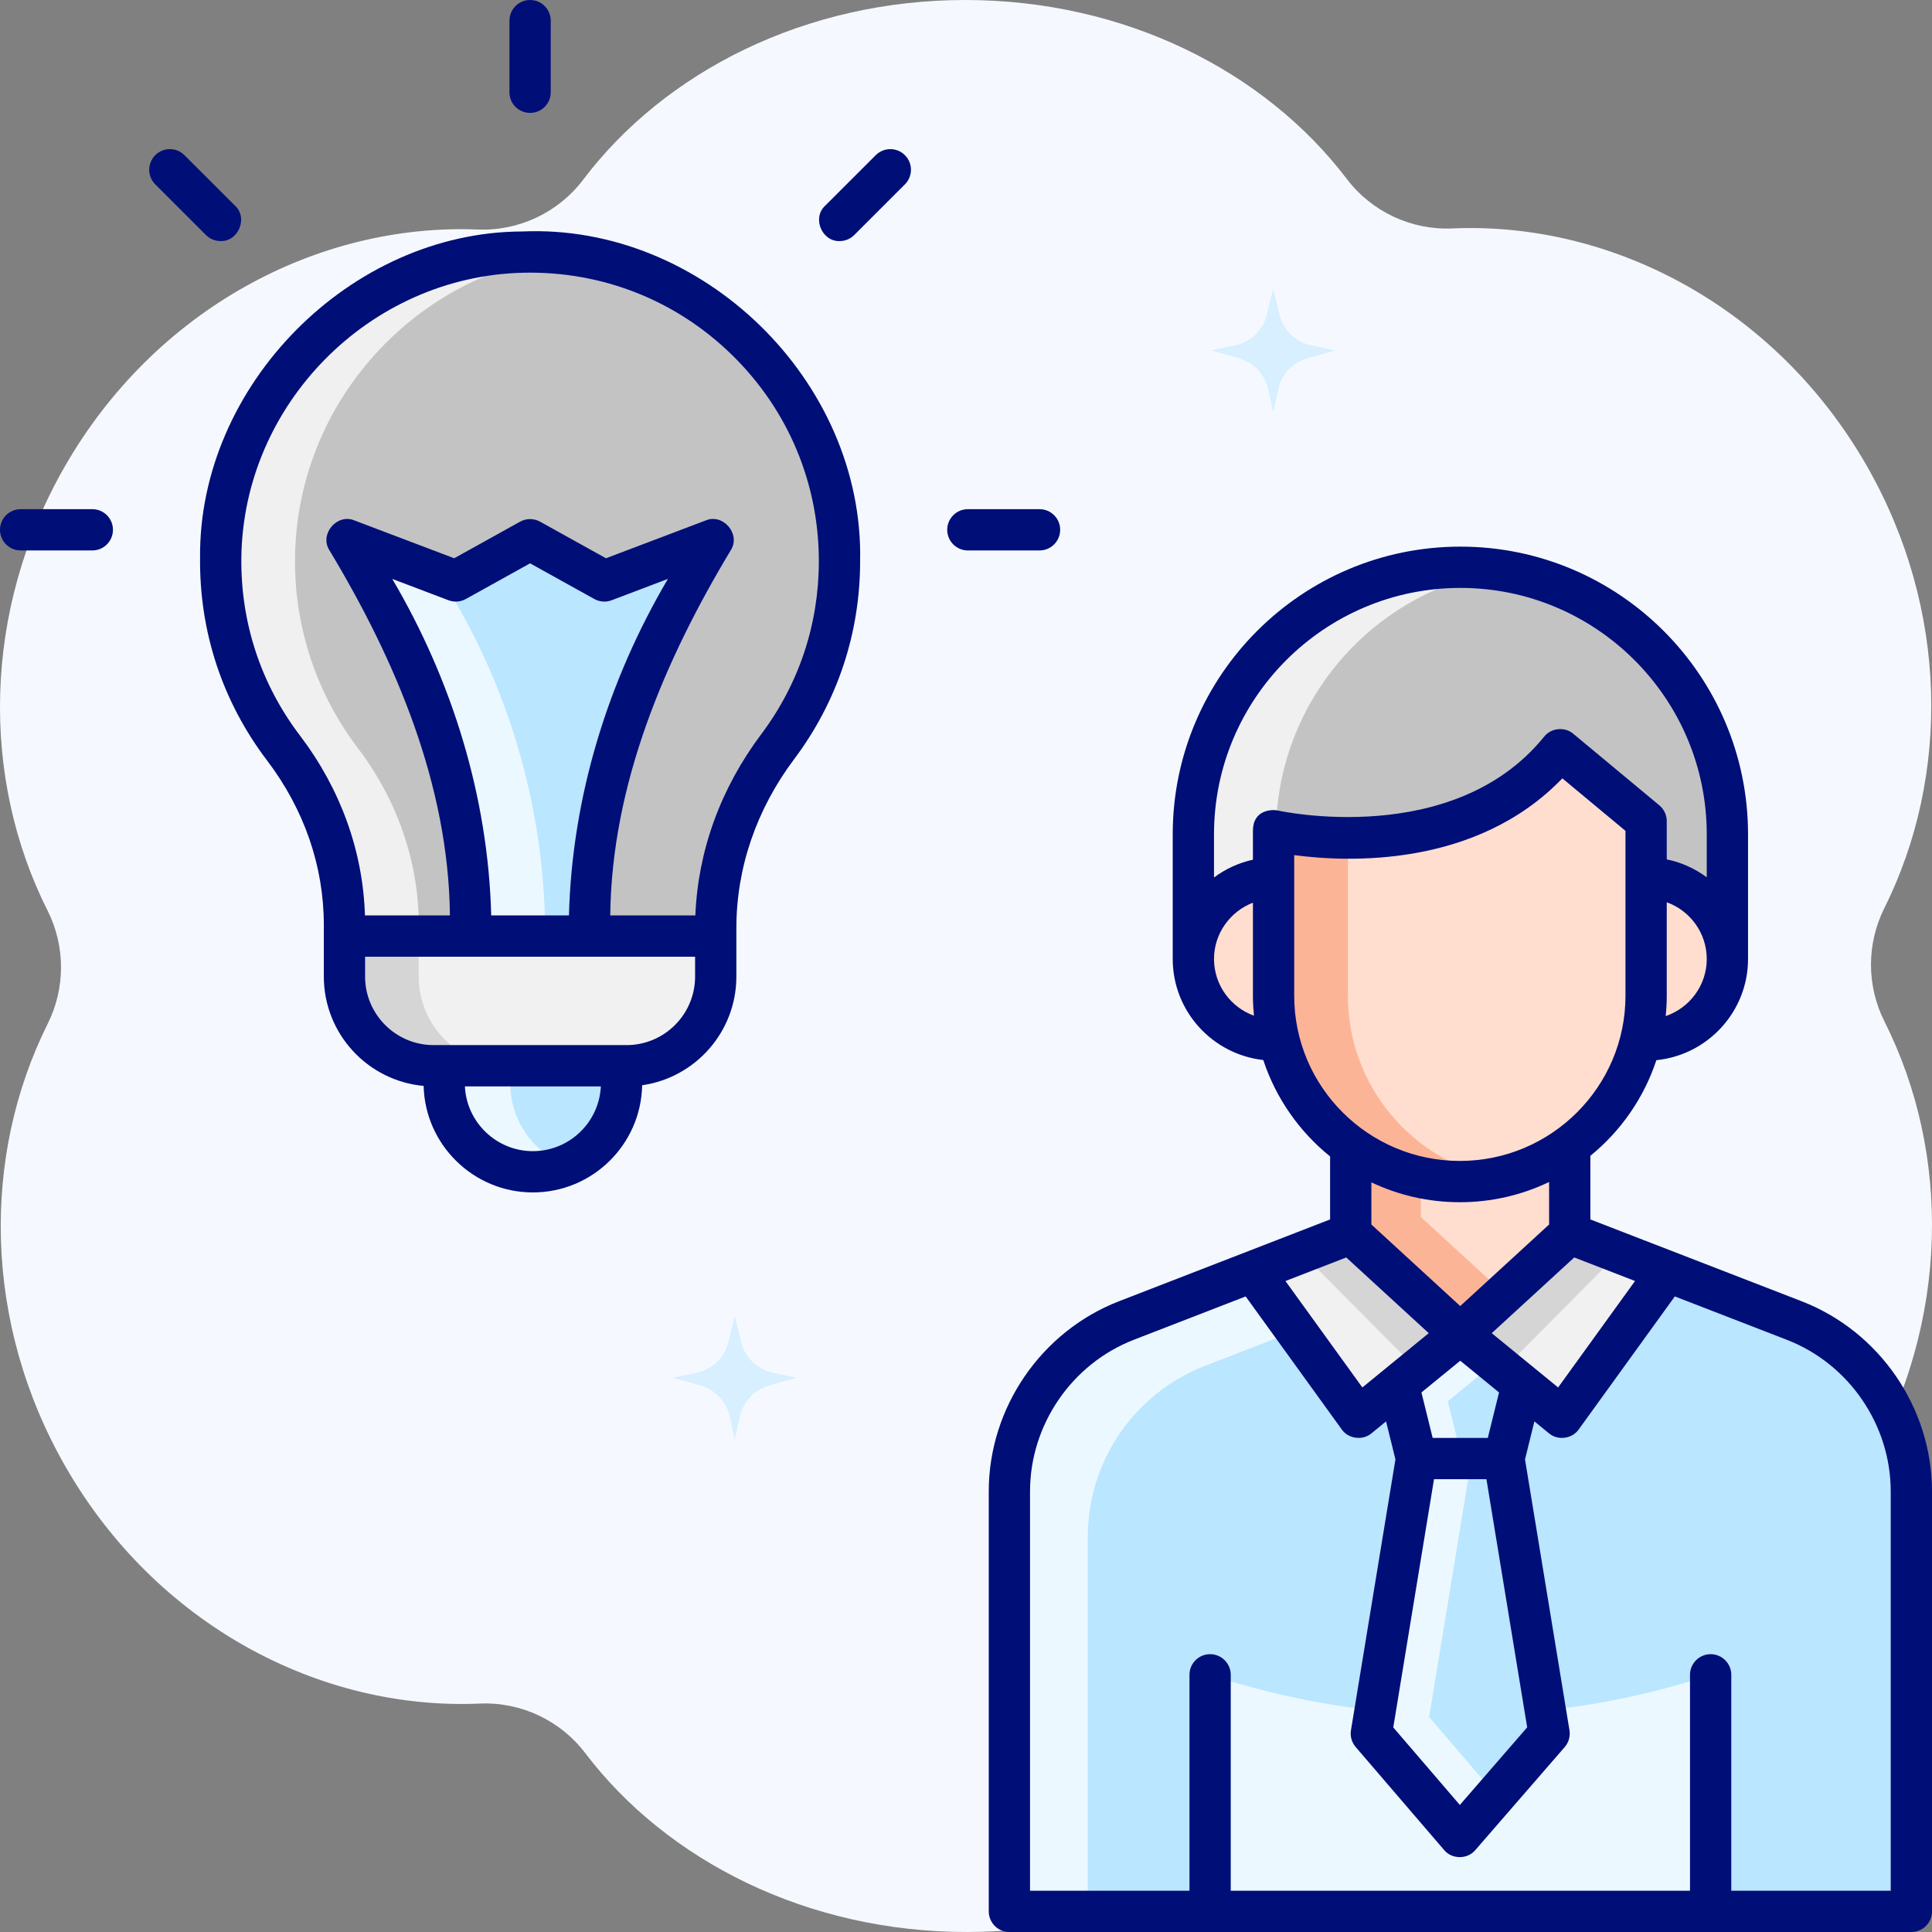 <svg xmlns="http://www.w3.org/2000/svg" width="90" height="90" viewBox="0 0 90 90" fill="none"><rect x="0" y="0" width="90" height="90" fill="#808080" stroke="none"/><g clip-path="url(#clip0_60_3051)"><path d="M87.784 47.581C86.95 45.926 86.949 43.967 87.777 42.309C90.85 36.157 90.787 28.375 86.953 21.686C82.746 14.348 75.14 10.312 67.644 10.642C65.736 10.725 63.894 9.857 62.739 8.336C58.923 3.312 52.388 0 44.966 0C37.527 0 30.979 3.328 27.167 8.37C26.013 9.898 24.169 10.77 22.256 10.693C14.781 10.39 7.208 14.424 3.013 21.74C-0.833 28.45 -0.885 36.258 2.216 42.419C3.05 44.074 3.051 46.033 2.223 47.691C-0.85 53.843 -0.787 61.625 3.047 68.314C7.254 75.652 14.86 79.688 22.356 79.359C24.264 79.275 26.106 80.144 27.261 81.664C31.077 86.688 37.612 90 45.034 90C52.473 90 59.021 86.672 62.833 81.63C63.987 80.103 65.831 79.23 67.744 79.307C75.219 79.61 82.793 75.576 86.987 68.26C90.833 61.55 90.885 53.742 87.784 47.581Z" fill="#F5F9FF"></path><path opacity="0.5" d="M35.998 63.944L37.115 64.181L35.823 64.547C35.142 64.74 34.623 65.291 34.47 65.982L34.23 67.066L33.991 65.982C33.838 65.291 33.318 64.741 32.638 64.547L31.346 64.181L32.463 63.944C33.187 63.791 33.758 63.236 33.933 62.518L34.23 61.296L34.528 62.518C34.703 63.236 35.274 63.791 35.998 63.944Z" fill="#BAE6FF"></path><path opacity="0.5" d="M61.077 16.087L62.194 16.323L60.902 16.69C60.221 16.883 59.702 17.434 59.549 18.125L59.309 19.208L59.07 18.125C58.917 17.434 58.398 16.883 57.717 16.69L56.425 16.323L57.542 16.087C58.266 15.934 58.837 15.379 59.012 14.66L59.309 13.439L59.607 14.66C59.782 15.379 60.353 15.934 61.077 16.087Z" fill="#BAE6FF"></path><path d="M73.124 57.465V49.599H62.922V57.465L52.475 61.514C49.187 62.788 47.02 65.95 47.02 69.474V89.038H89.038V69.476C89.038 65.951 86.871 62.788 83.582 61.514L73.124 57.465Z" fill="#BAE6FF"></path><path d="M50.674 71.59C50.674 68.066 52.841 64.903 56.129 63.629L66.576 59.58V49.599H62.922V57.465L52.475 61.514C49.187 62.788 47.02 65.95 47.02 69.474V89.038H50.674V71.59Z" fill="#ECF8FF"></path><path d="M79.688 89.038H56.371V78.02C63.943 80.518 72.116 80.518 79.688 78.02V89.038Z" fill="#ECF8FF"></path><path d="M70.909 64.506L70.061 67.945H65.985L65.137 64.506L68.023 62.146L70.909 64.506Z" fill="#BAE6FF"></path><path d="M67.444 65.276L69.647 63.474L68.023 62.146L65.137 64.506L65.985 67.945H68.103L67.444 65.276Z" fill="#ECF8FF"></path><path d="M70.059 67.945H65.985L63.882 80.756L68.001 85.553L72.163 80.756L70.059 67.945Z" fill="#BAE6FF"></path><path d="M66.574 79.987L68.551 67.945H65.985L63.882 80.756L68.001 85.553L69.686 83.611L66.574 79.987Z" fill="#ECF8FF"></path><path d="M58.372 59.228L62.922 57.465L68.023 62.146L63.282 66.023L58.372 59.228Z" fill="#F1F1F1"></path><path d="M66.014 63.789L68.023 62.146L62.922 57.465L60.622 58.356L66.014 63.789Z" fill="#D5D5D5"></path><path d="M77.675 59.228L73.124 57.465L68.023 62.146L72.765 66.023L77.675 59.228Z" fill="#F1F1F1"></path><path d="M70.032 63.789L68.023 62.146L73.124 57.465L75.424 58.356L70.032 63.789Z" fill="#D5D5D5"></path><path d="M73.124 49.599H62.922V57.465L68.023 62.146L73.124 57.465V49.599Z" fill="#FFDECF"></path><path d="M66.191 56.695V49.599H62.922V57.465L68.023 62.146L70.076 60.261L66.191 56.695Z" fill="#FCB497"></path><path d="M68.03 26.425C61.161 26.425 55.592 31.994 55.592 38.864V44.673H80.469V38.864C80.469 31.994 74.9 26.425 68.03 26.425Z" fill="#C3C3C3"></path><path d="M69.953 26.574C69.326 26.477 68.684 26.425 68.03 26.425C61.161 26.425 55.592 31.994 55.592 38.864V44.673H59.438V38.864C59.438 32.648 63.997 27.498 69.953 26.574Z" fill="#F0F0F0"></path><path d="M76.683 48.449C78.774 48.449 80.469 46.758 80.469 44.673C80.469 42.587 78.774 40.897 76.683 40.897C74.592 40.897 72.897 42.587 72.897 44.673C72.897 46.758 74.592 48.449 76.683 48.449Z" fill="#FFDECF"></path><path d="M59.377 48.449C61.468 48.449 63.163 46.758 63.163 44.673C63.163 42.587 61.468 40.897 59.377 40.897C57.287 40.897 55.592 42.587 55.592 44.673C55.592 46.758 57.287 48.449 59.377 48.449Z" fill="#FFDECF"></path><path d="M59.328 38.697C59.328 38.697 68.006 40.694 72.678 34.924L76.683 38.253V46.386C76.683 51.167 72.798 55.042 68.006 55.042C63.213 55.042 59.328 51.167 59.328 46.386V38.697H59.328Z" fill="#FFDECF"></path><path d="M62.79 46.386V39.031C60.768 39.028 59.328 38.697 59.328 38.697V46.386C59.328 51.167 63.213 55.042 68.006 55.042C68.598 55.042 69.177 54.983 69.736 54.87C65.773 54.07 62.79 50.576 62.79 46.386Z" fill="#FCB497"></path><path d="M83.929 60.618L74.086 56.806V53.842C75.499 52.693 76.578 51.151 77.16 49.387C79.554 49.147 81.43 47.124 81.43 44.673V38.864C81.43 31.475 75.419 25.464 68.03 25.464C60.641 25.464 54.63 31.475 54.63 38.864V44.673C54.63 47.107 56.479 49.117 58.848 49.38C59.436 51.162 60.529 52.717 61.961 53.871V56.806L52.128 60.617C48.498 62.024 46.06 65.584 46.06 69.475V89.038C46.06 89.57 46.49 90 47.021 90H89.038C89.569 90 90 89.57 90 89.038V69.476C90 65.584 87.56 62.024 83.929 60.618ZM76.166 59.674L72.583 64.633L69.491 62.104L73.334 58.577L76.166 59.674ZM69.831 64.866L69.308 66.983H66.739L66.216 64.866L68.024 63.388L69.831 64.866ZM63.884 57.042V55.079C65.134 55.671 66.531 56.004 68.005 56.004C69.493 56.004 70.903 55.666 72.163 55.062V57.042L68.023 60.841L63.884 57.042ZM66.802 68.906H69.244L71.142 80.467L68.005 84.082L64.904 80.47L66.802 68.906ZM77.594 47.334C77.625 47.022 77.644 46.707 77.644 46.387V42.03C78.729 42.423 79.507 43.458 79.507 44.673C79.507 45.906 78.705 46.955 77.594 47.334ZM56.553 44.673C56.553 43.483 57.308 42.459 58.366 42.051V46.387C58.366 46.7 58.385 47.009 58.414 47.315C57.33 46.922 56.553 45.887 56.553 44.673ZM58.366 38.697V40.048C57.699 40.195 57.084 40.482 56.553 40.876V38.864C56.553 32.536 61.701 27.387 68.03 27.387C74.358 27.387 79.507 32.535 79.507 38.864V40.868C78.963 40.465 78.331 40.174 77.644 40.033V38.253C77.644 37.967 77.517 37.696 77.297 37.514L73.292 34.184C72.898 33.842 72.25 33.907 71.93 34.319C67.7 39.543 59.623 37.778 59.543 37.76C59.258 37.695 58.369 37.712 58.366 38.697ZM60.289 46.387V39.835C62.807 40.169 68.772 40.42 72.78 36.259L75.721 38.704V46.387C75.721 50.629 72.26 54.081 68.005 54.081C63.75 54.081 60.289 50.629 60.289 46.387ZM62.713 58.577L66.556 62.104L63.464 64.633L59.881 59.675L62.713 58.577ZM88.077 88.077H80.65V78.02C80.65 77.489 80.219 77.058 79.688 77.058C79.157 77.058 78.727 77.489 78.727 78.02V88.077H57.333V78.02C57.333 77.489 56.902 77.058 56.371 77.058C55.84 77.058 55.41 77.489 55.41 78.02V88.077H47.983V69.474C47.983 66.371 49.928 63.532 52.823 62.41L58.028 60.393L62.503 66.587C62.809 67.029 63.48 67.118 63.891 66.768L64.568 66.214L65.005 67.984L62.933 80.601C62.887 80.881 62.968 81.168 63.153 81.383L67.272 86.18C67.633 86.621 68.364 86.622 68.727 86.183L72.889 81.387C73.077 81.171 73.158 80.883 73.112 80.601L71.041 67.985L71.478 66.214L72.156 66.768C72.566 67.118 73.237 67.029 73.544 66.587L78.02 60.392L83.235 62.412C86.131 63.533 88.077 66.372 88.077 69.476V88.077H88.077Z" fill="#000E78"></path><path d="M29.188 49.646H20.199C17.905 49.646 16.046 47.787 16.046 45.493V43.606H33.341V45.493C33.342 47.787 31.482 49.646 29.188 49.646Z" fill="#F1F1F1"></path><path d="M19.507 45.493V43.606H16.046V45.493C16.046 47.787 17.905 49.646 20.199 49.646H23.66C21.367 49.646 19.507 47.787 19.507 45.493Z" fill="#D5D5D5"></path><path d="M24.823 54.587C22.541 54.587 20.691 52.737 20.691 50.455V49.646H28.955V50.455C28.955 52.737 27.105 54.587 24.823 54.587Z" fill="#BAE6FF"></path><path d="M23.768 50.455V49.646H20.691V50.455C20.691 52.737 22.541 54.587 24.823 54.587C25.367 54.587 25.886 54.479 26.362 54.288C24.842 53.677 23.768 52.193 23.768 50.455Z" fill="#ECF8FF"></path><path d="M39.107 26.145C39.107 18.074 32.465 11.553 24.347 11.744C16.631 11.925 10.368 18.267 10.282 25.98C10.245 29.312 11.34 32.387 13.207 34.845C15.014 37.224 16.046 40.1 16.046 43.087V43.605H33.341V43.237C33.341 40.176 34.392 37.228 36.23 34.78C38.036 32.374 39.107 29.384 39.107 26.145Z" fill="#C3C3C3"></path><path d="M16.668 34.845C14.802 32.387 13.706 29.312 13.743 25.98C13.824 18.736 19.354 12.703 26.418 11.845C25.74 11.764 25.049 11.727 24.347 11.744C16.631 11.925 10.368 18.267 10.282 25.98C10.245 29.312 11.34 32.387 13.207 34.845C15.014 37.224 16.046 40.1 16.046 43.087V43.605H19.508V43.087C19.508 40.1 18.475 37.224 16.668 34.845Z" fill="#F0F0F0"></path><path d="M33.215 25.142L28.152 27.063L24.693 25.142L21.234 27.063L16.171 25.142L18.088 28.627C20.612 33.216 21.936 38.368 21.936 43.606H27.45C27.45 38.368 28.774 33.216 31.299 28.627L33.215 25.142Z" fill="#BAE6FF"></path><path d="M21.549 28.627L20.545 26.802L16.171 25.142L18.088 28.627C20.612 33.216 21.936 38.368 21.936 43.606H25.397C25.398 38.368 24.074 33.216 21.549 28.627Z" fill="#ECF8FF"></path><path d="M40.068 26.145C40.248 17.741 32.718 10.407 24.324 10.783C16.311 10.809 9.248 17.957 9.32 25.97C9.282 29.418 10.361 32.688 12.441 35.426C14.17 37.704 15.085 40.352 15.085 43.087V45.493C15.085 48.157 17.131 50.35 19.734 50.586C19.803 53.334 22.059 55.548 24.824 55.548C27.599 55.548 29.861 53.318 29.914 50.555C32.392 50.202 34.303 48.067 34.303 45.493V43.237C34.303 40.431 35.235 37.707 36.999 35.358C39.007 32.683 40.068 29.497 40.068 26.145ZM24.824 53.625C23.127 53.625 21.737 52.285 21.657 50.608H27.99C27.91 52.285 26.52 53.625 24.824 53.625ZM32.38 45.493C32.38 47.253 30.948 48.685 29.188 48.685H20.199C18.439 48.685 17.007 47.253 17.007 45.493V44.567H32.38V45.493H32.38ZM22.883 42.644C22.738 37.123 21.072 31.722 18.273 26.968L20.893 27.962C21.158 28.062 21.454 28.041 21.701 27.904L24.694 26.242L27.686 27.904C27.933 28.041 28.229 28.063 28.494 27.962L31.114 26.968C28.316 31.722 26.649 37.122 26.504 42.644H22.883ZM32.392 42.644H28.428C28.49 36.558 30.957 30.752 34.058 25.606C34.502 24.86 33.676 23.908 32.875 24.244L28.229 26.006L25.16 24.302C24.87 24.141 24.517 24.141 24.227 24.302L21.158 26.006L16.512 24.244C15.711 23.908 14.886 24.86 15.329 25.606C18.431 30.754 20.896 36.556 20.959 42.644H17.001C16.907 39.644 15.865 36.755 13.972 34.263C12.153 31.869 11.21 29.008 11.243 25.991C11.323 18.834 17.211 12.873 24.369 12.705C28.028 12.619 31.482 13.977 34.095 16.53C36.706 19.081 38.145 22.495 38.145 26.145C38.145 29.078 37.217 31.864 35.461 34.203C33.569 36.723 32.514 39.63 32.392 42.644Z" fill="#000E78"></path><path d="M24.694 5.26C24.163 5.26 23.732 4.83 23.732 4.299V0.962C23.732 0.43 24.163 0 24.694 0C25.225 0 25.655 0.43 25.655 0.962V4.299C25.655 4.83 25.225 5.26 24.694 5.26Z" fill="#000E78"></path><path d="M10.274 11.23C10.028 11.23 9.782 11.136 9.594 10.948L7.233 8.589C6.857 8.213 6.857 7.605 7.233 7.229C7.608 6.853 8.217 6.853 8.592 7.229L10.954 9.588C11.567 10.159 11.096 11.259 10.274 11.23Z" fill="#000E78"></path><path d="M4.301 25.642H0.962C0.431 25.642 0 25.212 0 24.68C0 24.149 0.431 23.719 0.962 23.719H4.301C4.832 23.719 5.262 24.149 5.262 24.68C5.262 25.212 4.832 25.642 4.301 25.642Z" fill="#000E78"></path><path d="M48.426 25.642H45.087C44.556 25.642 44.125 25.212 44.125 24.68C44.125 24.149 44.556 23.719 45.087 23.719H48.426C48.956 23.719 49.387 24.149 49.387 24.68C49.387 25.212 48.956 25.642 48.426 25.642Z" fill="#000E78"></path><path d="M39.114 11.23C38.291 11.259 37.821 10.16 38.434 9.588L40.795 7.229C41.171 6.853 41.779 6.853 42.155 7.229C42.53 7.605 42.53 8.213 42.154 8.589L39.794 10.948C39.606 11.136 39.36 11.23 39.114 11.23Z" fill="#000E78"></path></g><defs><clipPath id="clip0_60_3051"><rect width="90" height="90" fill="white"></rect></clipPath></defs></svg>